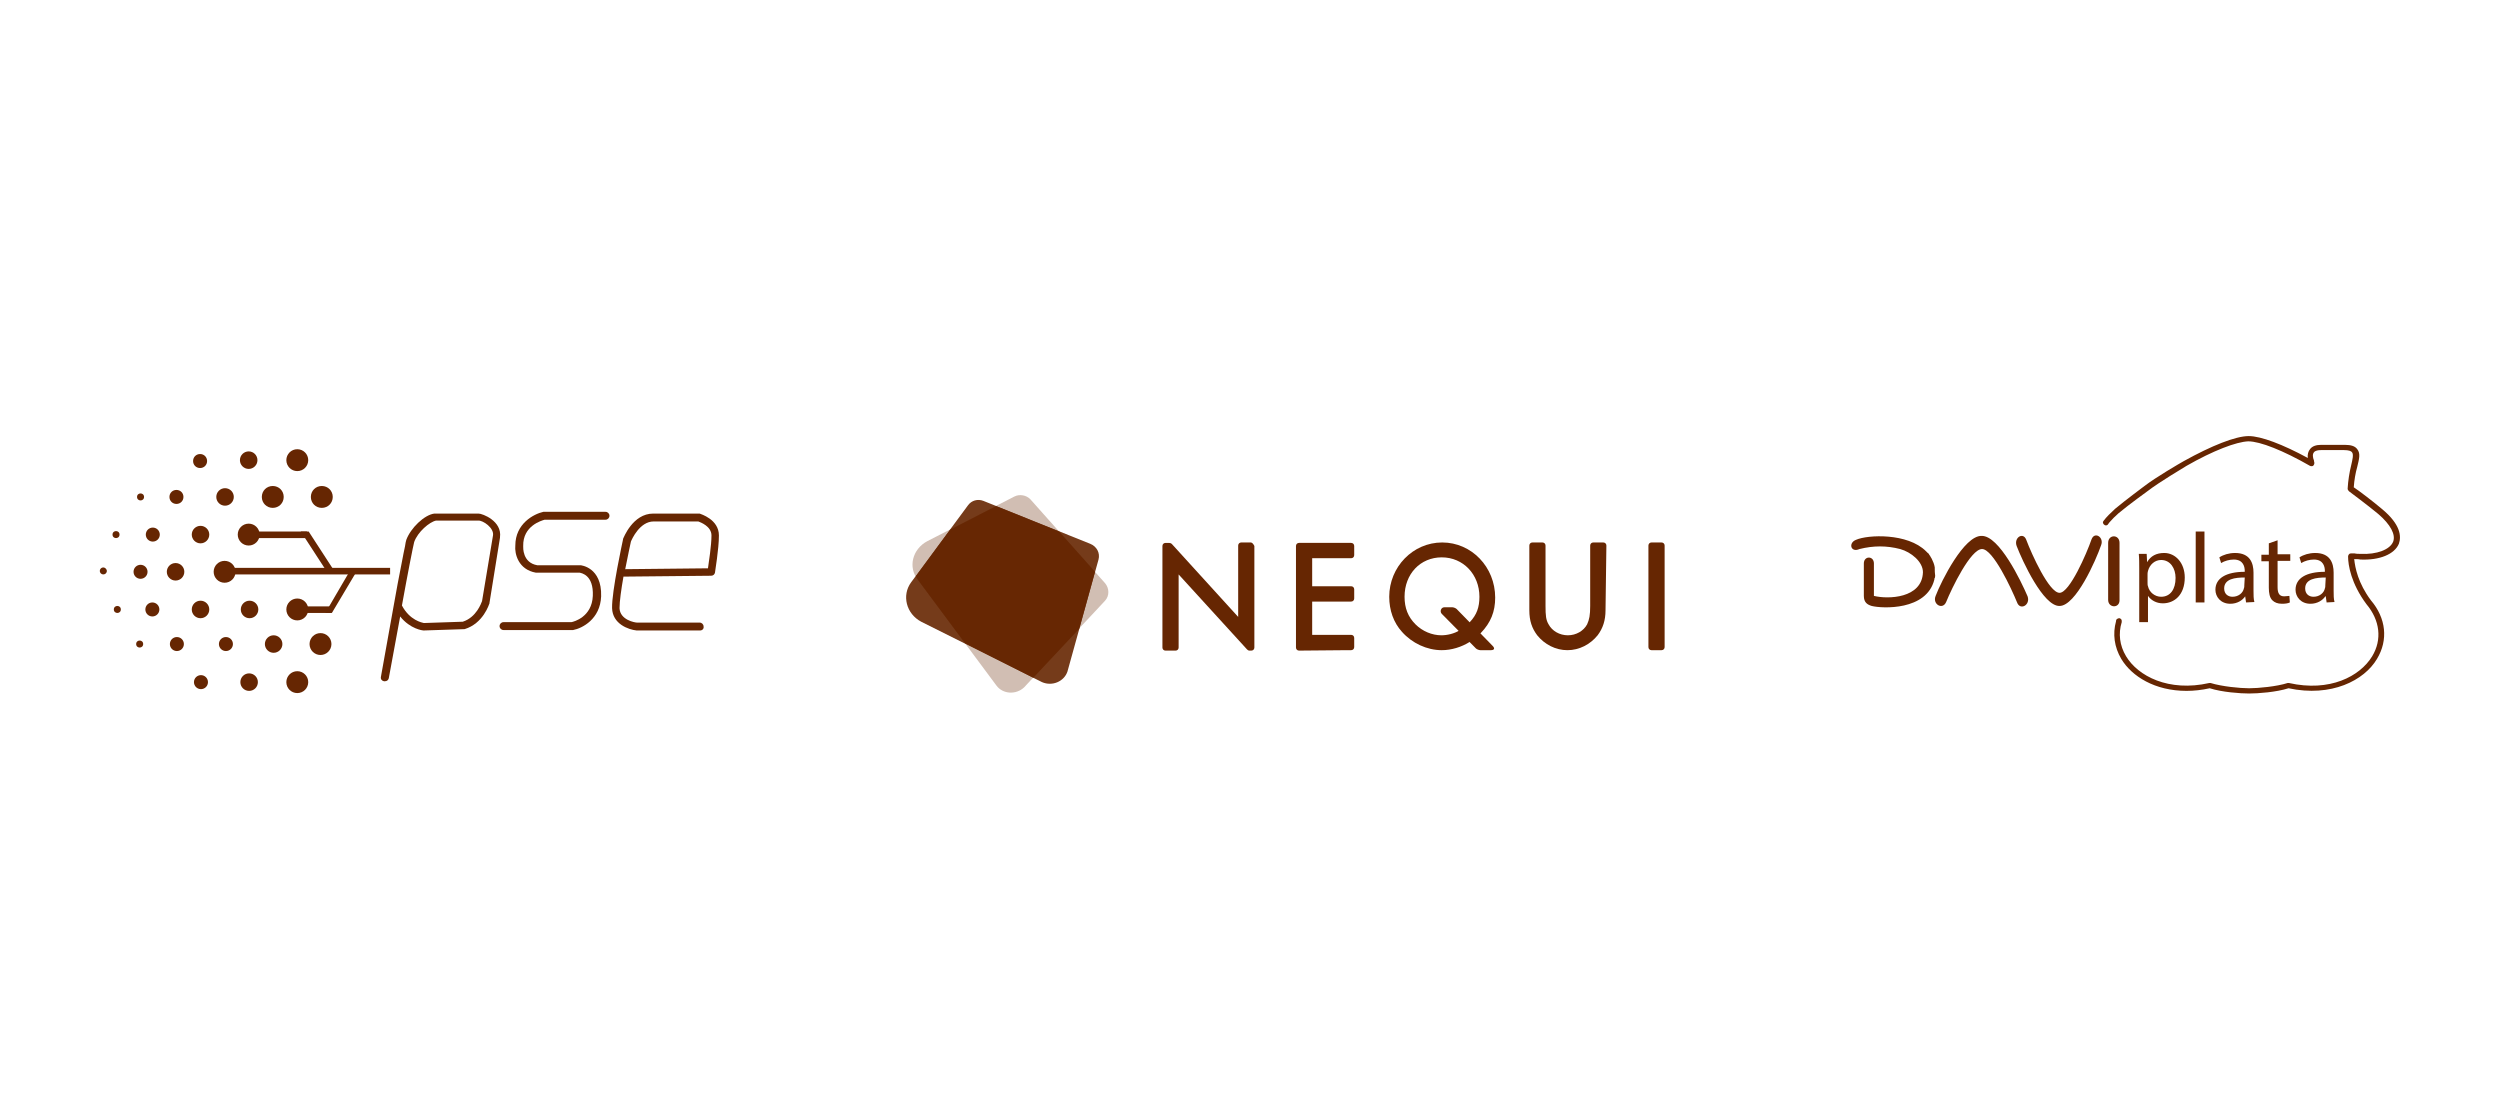 <?xml version="1.0" encoding="utf-8"?>
<!-- Generator: Adobe Illustrator 25.4.1, SVG Export Plug-In . SVG Version: 6.00 Build 0)  -->
<svg version="1.1" id="Layer_1" xmlns="http://www.w3.org/2000/svg" xmlns:xlink="http://www.w3.org/1999/xlink" x="0px" y="0px"
	 viewBox="0 0 571 253.7" style="enable-background:new 0 0 571 253.7;" xml:space="preserve">
<style type="text/css">
	.st0{opacity:0.3;fill:#662602;enable-background:new    ;}
	.st1{opacity:0.9;fill:#662602;enable-background:new    ;}
	.st2{fill:#662602;}
</style>
<g>
	<g>
		<g id="Construir_1_">
			<g id="Home_1_" transform="translate(-124, -3953)">
				<g id="footer" transform="translate(0, 3894)">
					<g id="logo_footer" transform="translate(124, 59)">
						<g id="ico_imagotipo_2_">
							<path id="Guayaba_1_" class="st0" d="M211.8,123.6l19.9-10.2c1.2-0.6,2.7-0.3,3.6,0.6l17.1,19.2c1,1.2,1,2.9,0,4L233.9,157
								c-1.8,1.7-4.8,1.6-6.3-0.4l-17.9-24.1C207.3,129.6,208.4,125.4,211.8,123.6"/>
							<path id="Quirúrgico_1_" class="st1" d="M208.1,133l13-17.6c0.8-1.1,2.2-1.5,3.5-1l24.4,9.8c1.5,0.6,2.3,2.1,1.9,3.6
								l-7.1,25.6c-0.8,2.3-3.5,3.4-5.8,2.4L210.4,142C207,140.2,205.9,136,208.1,133"/>
							<path id="Medianoche_1_" class="st1" d="M217,121l10.5-5.4l14.4,5.8l8.2,9.2l-3.6,13L236,154.8l-15.6-7.9l-10.7-14.4
								c-0.2-0.3-0.4-0.6-0.5-0.9L217,121z"/>
						</g>
						<g id="ico_imagotipo_1_" transform="translate(44, 8)">
							<path id="Fill-1_1_" class="st2" d="M336.2,116.6c0-0.4-0.3-0.7-0.7-0.7h-2.3c-0.4,0-0.7,0.3-0.7,0.7v23.2
								c0,0.4,0.3,0.7,0.7,0.7h2.3c0.4,0,0.7-0.3,0.7-0.7V116.6z"/>
							<path id="Fill-4_1_" class="st2" d="M241.7,115.9h-2.2c-0.4,0-0.7,0.3-0.7,0.7v16.3l-15.1-16.6c0,0-0.2-0.3-0.7-0.3
								c-0.4,0-0.8,0-0.8,0c-0.4,0-0.7,0.3-0.7,0.7v22.2v1c0,0.4,0.3,0.7,0.7,0.7h2.3c0.4,0,0.7-0.3,0.7-0.7v-16.7l15.6,17.1
								c0,0,0.3,0.3,0.5,0.3h0.5c0.4,0,0.7-0.3,0.7-0.7v-0.4v-22.8C242.3,116.3,242,115.9,241.7,115.9"/>
							<path id="Fill-6_1_" class="st2" d="M263.6,140.5h1c0.4,0,0.7-0.3,0.7-0.7v-2.1c0-0.4-0.3-0.7-0.7-0.7h-6.2l0,0h-2.7v-7.6
								h0.5l0,0h8.4c0.4,0,0.7-0.3,0.7-0.7v-2.1c0-0.4-0.3-0.7-0.7-0.7h-0.3l0,0h-8.6v-6.4h8.9c0.4,0,0.7-0.3,0.7-0.7v-2.1
								c0-0.4-0.3-0.7-0.7-0.7h-6.2h-5.7c-0.4,0-0.7,0.3-0.7,0.7v23.2c0,0.4,0.3,0.7,0.7,0.7L263.6,140.5L263.6,140.5z"/>
							<path id="Fill-8_1_" class="st2" d="M322.9,116.6c0-0.4-0.3-0.7-0.7-0.7h-2.3c-0.4,0-0.7,0.3-0.7,0.7v13.8
								c0,2.1-0.2,3.1-0.7,4.2c-0.8,1.5-2.5,2.5-4.4,2.5s-3.6-1-4.4-2.5c-0.6-1-0.7-2-0.7-4.2v-13.8c0-0.4-0.3-0.7-0.7-0.7H306
								c-0.4,0-0.7,0.3-0.7,0.7v14.8c0,2.4,0.6,4.1,1.8,5.7c1.7,2.1,4.2,3.4,6.9,3.4c2.7,0,5.2-1.3,6.9-3.4c1.2-1.6,1.8-3.4,1.8-5.7
								L322.9,116.6z"/>
							<path id="Fill-10_1_" class="st2" d="M291.7,134.1c1.6-1.7,2.2-3.4,2.2-5.8c0-5.1-3.7-9-8.6-9s-8.5,3.8-8.5,9
								c0,2.6,0.8,4.6,2.5,6.3c1.6,1.6,3.8,2.5,5.9,2.5c1.4,0,3-0.4,4.1-1.1 M291.7,138.6c-1.9,1.2-4.2,1.9-6.4,1.9
								c-3.4,0-6.8-1.6-9.1-4.2c-1.9-2.1-2.9-4.9-2.9-8c0-6.8,5.4-12.4,12.1-12.4s12.1,5.6,12.1,12.6c0,3.2-1,5.7-3.3,8.1"/>
							<path id="Fill-12_1_" class="st2" d="M296.9,139.5c0.6,0.6,0.4,1-0.4,1h-2.4c-0.3,0-0.8-0.2-1-0.4l-7.8-7.9
								c-0.5-0.5-0.2-1.5,0.6-1.5h1.8c0.3,0,0.8,0.2,1,0.4L296.9,139.5z"/>
						</g>
					</g>
				</g>
			</g>
		</g>
		<g>
			<g>
				<path class="st2" d="M488.6,130.1c0-1.4,0-2.6-0.1-3.6h1.8l0.1,1.9l0,0c0.8-1.4,2.1-2.1,3.9-2.1c2.6,0,4.7,2.3,4.7,5.6
					c0,4-2.4,5.9-5,5.9c-1.5,0-2.7-0.7-3.4-1.7l0,0v6h-2V130.1L488.6,130.1z M490.5,133.1c0,0.3,0,0.6,0.1,0.8
					c0.3,1.4,1.6,2.4,3,2.4c2.1,0,3.3-1.7,3.3-4.3c0-2.2-1.2-4.1-3.3-4.1c-1.4,0-2.6,1-3,2.5c-0.1,0.3-0.1,0.6-0.1,0.8V133.1
					L490.5,133.1L490.5,133.1z"/>
				<path class="st2" d="M501.5,121.4h2v16.2h-2V121.4z"/>
				<path class="st2" d="M513,137.6l-0.2-1.4l0,0c-0.6,0.9-1.8,1.7-3.4,1.7c-2.2,0-3.4-1.6-3.4-3.2c0-2.6,2.4-4.1,6.7-4.1v-0.2
					c0-0.9-0.3-2.6-2.5-2.6c-1,0-2.1,0.3-2.9,0.8l-0.4-1.3c0.9-0.6,2.2-1,3.6-1c3.4,0,4.2,2.3,4.2,4.5v4.1c0,1,0,1.9,0.2,2.6
					L513,137.6L513,137.6L513,137.6z M512.7,131.9c-2.2,0-4.7,0.3-4.7,2.5c0,1.3,0.9,1.9,1.9,1.9c1.4,0,2.4-0.9,2.6-1.9
					c0.1-0.2,0.1-0.4,0.1-0.7L512.7,131.9L512.7,131.9z"/>
				<path class="st2" d="M520.2,123.4v3.2h2.9v1.5h-2.9v6c0,1.4,0.4,2.1,1.5,2.1c0.5,0,0.9-0.1,1.2-0.1l0.1,1.5
					c-0.4,0.2-1,0.3-1.8,0.3c-1,0-1.7-0.3-2.2-0.8c-0.6-0.6-0.8-1.6-0.8-2.9v-6h-1.7v-1.5h1.7v-2.6L520.2,123.4z"/>
				<path class="st2" d="M531.4,137.6l-0.2-1.4h-0.1c-0.6,0.9-1.8,1.7-3.4,1.7c-2.2,0-3.4-1.6-3.4-3.2c0-2.6,2.4-4.1,6.7-4.1v-0.2
					c0-0.9-0.3-2.6-2.5-2.6c-1,0-2.1,0.3-2.9,0.8l-0.4-1.3c0.9-0.6,2.2-1,3.6-1c3.4,0,4.2,2.3,4.2,4.5v4.1c0,1,0,1.9,0.2,2.6
					L531.4,137.6L531.4,137.6L531.4,137.6z M531.2,131.9c-2.2,0-4.7,0.3-4.7,2.5c0,1.3,0.9,1.9,1.9,1.9c1.4,0,2.4-0.9,2.6-1.9
					c0.1-0.2,0.1-0.4,0.1-0.7L531.2,131.9L531.2,131.9z"/>
			</g>
			<path class="st2" d="M452.6,122.4c-4-0.1-9.2,10.3-10.5,13.7c-0.8,1.9,1.6,3.3,2.4,1.4c1.3-3.2,5.6-12.1,8.2-12.1
				c2.5,0,6.7,9,8,12.2c0.7,1.9,3.1,0.6,2.4-1.4C461.6,132.7,456.6,122.3,452.6,122.4z M441.9,129.9c0-0.1,0-0.2,0-0.3
				c-0.1-0.7-0.4-1.4-0.7-2l0,0c-0.1-0.2-0.2-0.3-0.3-0.5c0-0.1-0.1-0.2-0.2-0.3c0,0-0.1-0.1-0.1-0.2c-0.1-0.1-0.2-0.3-0.3-0.3
				c-0.1-0.1-0.2-0.2-0.3-0.3c0,0,0,0-0.1-0.1c-4.2-4.2-13.3-3.8-16-2.6c-1.8,0.7-1.2,3,0.8,2.1c3.2-0.8,6.2-0.8,9.3,0
				c2.5,0.7,5.2,2.9,5.2,5.3c-0.2,6-8,6.2-11.2,5.4v-7.4c0-1.8-2.3-1.8-2.3,0v7.4c0,1.5,0.8,2,1.8,2.3c2.4,0.6,12.5,1.1,14.3-6
				c0-0.1,0-0.3,0.1-0.4s0-0.3,0.1-0.4C441.9,130.8,441.9,130.4,441.9,129.9L441.9,129.9z M484.1,124c0-2-2.6-2-2.6,0v13
				c0,1.9,2.6,2,2.6,0.1V124z M477.7,123.2c-1.1,3.2-5,12.2-7.3,12.2c-2.4,0-6.4-8.9-7.6-12.1c-0.7-1.9-2.9-0.5-2.2,1.4
				c1.3,3.4,6.1,13.8,9.8,13.7c3.7,0,8.3-10.4,9.5-13.9C480.6,122.7,478.4,121.3,477.7,123.2z"/>
			<path class="st2" d="M544.1,116.3c-2-1.7-5.4-4.3-6.5-5c0.1-1.6,0.4-3.3,0.8-4.7c0.4-1.7,0.8-3,0-4c-0.5-0.7-1.4-1-2.9-1h-5.3
				c-1.2,0-2.1,0.3-2.6,1c-0.4,0.5-0.6,1.2-0.5,2c-5.7-3.1-10.7-5-13.5-5l0,0c-3,0-8.5,2.2-14.8,5.7c-0.9,0.5-6.4,3.7-9,5.7
				c0,0-4.3,3.2-6.7,5.2c-1.1,1-2,1.9-2.6,2.7l0,0c-0.1,0.1-0.2,0.3-0.2,0.4c0,0.3,0.3,0.7,0.7,0.7c0.2,0,0.4-0.1,0.5-0.3l0,0
				c0,0,0.2-0.3,0.3-0.4c0.6-0.7,1.3-1.4,2.1-2.1c2.4-2,6.7-5.1,6.7-5.1c2.6-2,8-5.2,8.8-5.7c6.1-3.5,11.4-5.5,14.1-5.6
				c2.7,0,8,2.1,14.1,5.6c0.2,0.1,0.5,0.1,0.7,0c0.2-0.2,0.3-0.4,0.3-0.7c0-0.1-0.1-0.3-0.1-0.5c0-0.1,0-0.2-0.1-0.3
				c-0.1-0.4-0.3-1.1,0.1-1.6c0.3-0.4,1-0.5,1.6-0.5h5.3c1,0,1.6,0.2,1.8,0.5c0.4,0.5,0.1,1.7-0.2,3c-0.4,1.6-0.7,3.5-0.8,5.3
				c0,0.2,0.1,0.4,0.3,0.6c0,0,4.3,3.2,6.7,5.2c2.8,2.4,4,4.7,3.4,6.3c-0.7,1.8-3.7,3-7.5,2.8c-0.4,0-0.9,0-1.3-0.1H537
				c-0.2,0-0.3,0-0.5,0.2c-0.1,0.1-0.2,0.3-0.2,0.5c0,2,0.7,6.2,4.2,10.9c3.1,3.7,3.6,8.1,1.3,11.9c-2.8,4.6-9.7,8.2-19,6.1
				c-0.1,0-0.2,0-0.3,0c-2.5,0.8-6.7,1.2-8.8,1.2c-2.1,0-6.2-0.4-8.8-1.2c-0.1,0-0.1,0-0.2,0h-0.1c-9.3,2.1-16.3-1.6-19-6.1
				c-1.5-2.5-1.8-5.2-1-7.8c0,0,0-0.1,0-0.3l0,0c0-0.3-0.2-0.5-0.5-0.6c-0.3,0-0.5,0.1-0.7,0.3l0,0c-0.1,0.1-0.1,0.4-0.1,0.4
				c-0.8,2.9-0.4,5.9,1.2,8.6c2.4,4,7.7,7.3,14.9,7.3c1.7,0,3.5-0.2,5.3-0.6c2.8,0.9,7,1.2,9,1.2c2,0,6.2-0.3,9-1.2
				c9.8,2.1,17.3-1.8,20.2-6.7c2.6-4.3,2.1-9.3-1.4-13.4c-2.9-3.9-3.6-7.4-3.8-9.4h0.1c0.4,0,0.9,0,1.3,0.1c4.4,0.2,7.8-1.2,8.8-3.6
				C548.5,122.5,548.3,119.8,544.1,116.3z"/>
		</g>
		<g id="XMLID_121_">
			<g id="XMLID_164_">
				<path id="XMLID_165_" class="st2" d="M130.6,143.9H115c-0.5,0-0.9-0.4-0.9-0.9s0.4-0.9,0.9-0.9h15.5c0.6-0.1,4.7-1.2,4.9-6
					c0.2-4.8-2.6-5.2-3-5.3h-10c-4-0.7-4.9-4.3-4.7-6.2c0-5,4.2-7.2,6.4-7.7c0.1,0,0.1,0,0.2,0h14c0.5,0,0.9,0.4,0.9,0.9
					s-0.4,0.9-0.9,0.9h-13.9c-0.7,0.2-5,1.4-4.9,6c0,0,0,0,0,0.1c0,0.2-0.2,3.7,3.2,4.3h9.9c0,0,4.9,0.4,4.7,7.1
					c-0.2,5.2-4.3,7.3-6.4,7.7C130.7,143.9,130.6,143.9,130.6,143.9z"/>
			</g>
			<g id="XMLID_160_">
				<path id="XMLID_161_" class="st2" d="M159.9,144h-14.4h-0.1c-1.9-0.2-5.5-1.5-5.6-5.1c-0.1-3.8,2.4-15.2,2.5-15.7v-0.1
					c0.1-0.2,2.2-5.8,6.9-5.8h10.4c0.1,0,0.2,0,0.2,0c0.2,0.1,4.4,1.3,4.4,5c0,3.1-0.9,8.3-0.9,8.5c-0.1,0.4-0.4,0.7-0.9,0.7
					l-20,0.2c-0.5,2.8-0.9,5.7-0.9,7.2c0.1,2.7,3.5,3.3,4,3.3h14.3c0.5,0,0.9,0.4,0.9,0.9C160.8,143.6,160.4,144,159.9,144z
					 M144.1,123.7c-0.1,0.5-0.7,3.2-1.3,6.3l18.9-0.2c0.2-1.5,0.8-5.2,0.8-7.5c0-2.1-2.5-3-3-3.2h-10.2
					C146.1,119.1,144.3,123.2,144.1,123.7z"/>
			</g>
			<g id="XMLID_156_">
				<path id="XMLID_157_" class="st2" d="M87.9,155.6c-0.1,0-0.1,0-0.2,0c-0.5-0.1-0.8-0.5-0.7-1c0,0,1.4-7.8,2.8-15.6
					c0.7-3.9,1.4-7.8,2-10.7c0.3-1.5,0.5-2.7,0.7-3.5c0.1-0.7,0.2-1.2,0.3-1.5l0,0c1-2.7,4.1-5.7,6.4-6c0.1,0,0.2,0,0.2,0
					c0.6,0,6.2,0,9.9,0l0,0c0.9,0,5.4,1.7,4.9,5.4v0.1l-2.4,14.9v0.1c-0.1,0.2-1.4,4.6-5.7,5.9c-0.1,0-0.2,0-0.2,0l-9.1,0.3h-0.1
					c-0.1,0-3-0.3-5.3-3.2c-1,5.4-2,10.8-2.6,14.1C88.7,155.3,88.4,155.6,87.9,155.6z M91.8,138.3c1.8,3.4,4.6,3.9,5,4l8.9-0.3
					c3.1-1,4.2-4.2,4.4-4.7l2.5-15c0.3-1.7-2.3-3.5-3.4-3.4c-0.6,0-2.7,0-4.8,0c-1.3,0-2.5,0-3.4,0c-0.6,0-1.1,0-1.4,0
					c-1.5,0.3-4.2,2.6-5,4.9C94.4,124.5,93.1,131.1,91.8,138.3z"/>
			</g>
			<path id="XMLID_155_" class="st2" d="M76,113.5c0,1.4-1.1,2.5-2.5,2.5s-2.5-1.1-2.5-2.5s1.1-2.5,2.5-2.5S76,112.1,76,113.5z"/>
			<circle id="XMLID_154_" class="st2" cx="67.9" cy="105.1" r="2.5"/>
			<path id="XMLID_153_" class="st2" d="M64.8,113.5c0,1.4-1.1,2.5-2.5,2.5s-2.5-1.1-2.5-2.5s1.1-2.5,2.5-2.5S64.8,112.1,64.8,113.5
				z"/>
			<circle id="XMLID_152_" class="st2" cx="73.2" cy="147.1" r="2.5"/>
			<circle id="XMLID_151_" class="st2" cx="67.9" cy="139.2" r="2.5"/>
			<circle id="XMLID_150_" class="st2" cx="57" cy="139.2" r="2"/>
			<path id="XMLID_149_" class="st2" d="M64.5,147.1c0,1.1-0.9,2-2,2s-2-0.9-2-2s0.9-2,2-2S64.5,146,64.5,147.1z"/>
			<circle id="XMLID_148_" class="st2" cx="56.9" cy="155.8" r="2"/>
			<circle id="XMLID_147_" class="st2" cx="51.6" cy="147.1" r="1.6"/>
			<circle id="XMLID_146_" class="st2" cx="32.1" cy="130.6" r="1.6"/>
			<circle id="XMLID_145_" class="st2" cx="34.9" cy="122.1" r="1.6"/>
			<path id="XMLID_144_" class="st2" d="M41.9,113.5c0,0.9-0.7,1.6-1.6,1.6c-0.9,0-1.6-0.7-1.6-1.6s0.7-1.6,1.6-1.6
				C41.2,111.9,41.9,112.6,41.9,113.5z"/>
			<path id="XMLID_143_" class="st2" d="M47.3,105.3c0,0.9-0.7,1.6-1.6,1.6c-0.9,0-1.6-0.7-1.6-1.6s0.7-1.6,1.6-1.6
				C46.6,103.7,47.3,104.4,47.3,105.3z"/>
			<circle id="XMLID_142_" class="st2" cx="45.9" cy="155.8" r="1.6"/>
			<circle id="XMLID_141_" class="st2" cx="40.4" cy="147.1" r="1.6"/>
			<circle id="XMLID_140_" class="st2" cx="34.8" cy="139.2" r="1.6"/>
			<circle id="XMLID_139_" class="st2" cx="31.9" cy="147.1" r="0.8"/>
			<circle id="XMLID_138_" class="st2" cx="26.8" cy="139.2" r="0.8"/>
			<path id="XMLID_137_" class="st2" d="M24.4,130.4c0,0.5-0.4,0.8-0.8,0.8s-0.8-0.3-0.8-0.8s0.4-0.8,0.8-0.8S24.4,130,24.4,130.4z"
				/>
			<circle id="XMLID_136_" class="st2" cx="26.5" cy="122.1" r="0.8"/>
			<circle id="XMLID_135_" class="st2" cx="32.1" cy="113.5" r="0.8"/>
			<circle id="XMLID_134_" class="st2" cx="45.8" cy="139.2" r="2"/>
			<circle id="XMLID_133_" class="st2" cx="40.1" cy="130.6" r="2"/>
			<path id="XMLID_132_" class="st2" d="M47.8,122.1c0,1.1-0.9,2-2,2c-1.1,0-2-0.9-2-2s0.9-2,2-2C46.9,120.1,47.8,121,47.8,122.1z"
				/>
			<circle id="XMLID_131_" class="st2" cx="51.4" cy="113.5" r="2"/>
			<circle id="XMLID_130_" class="st2" cx="56.8" cy="105.1" r="2"/>
			<circle id="XMLID_129_" class="st2" cx="51.3" cy="130.6" r="2.5"/>
			<circle id="XMLID_128_" class="st2" cx="56.8" cy="122.1" r="2.5"/>
			<circle id="XMLID_127_" class="st2" cx="67.9" cy="155.8" r="2.5"/>
			<rect id="XMLID_126_" x="52.5" y="129.7" class="st2" width="36.6" height="1.5"/>
			<rect id="XMLID_125_" x="58.6" y="121.4" class="st2" width="11.5" height="1.5"/>
			<polygon id="XMLID_124_" class="st2" points="75,131.1 68.7,121.4 70.5,121.4 76.8,131.1 			"/>
			<rect id="XMLID_123_" x="69.8" y="138.5" class="st2" width="5.9" height="1.5"/>
			<polygon id="XMLID_122_" class="st2" points="74.3,140 79.5,131.1 81.1,131.1 75.8,140 			"/>
		</g>
	</g>
</g>
</svg>
